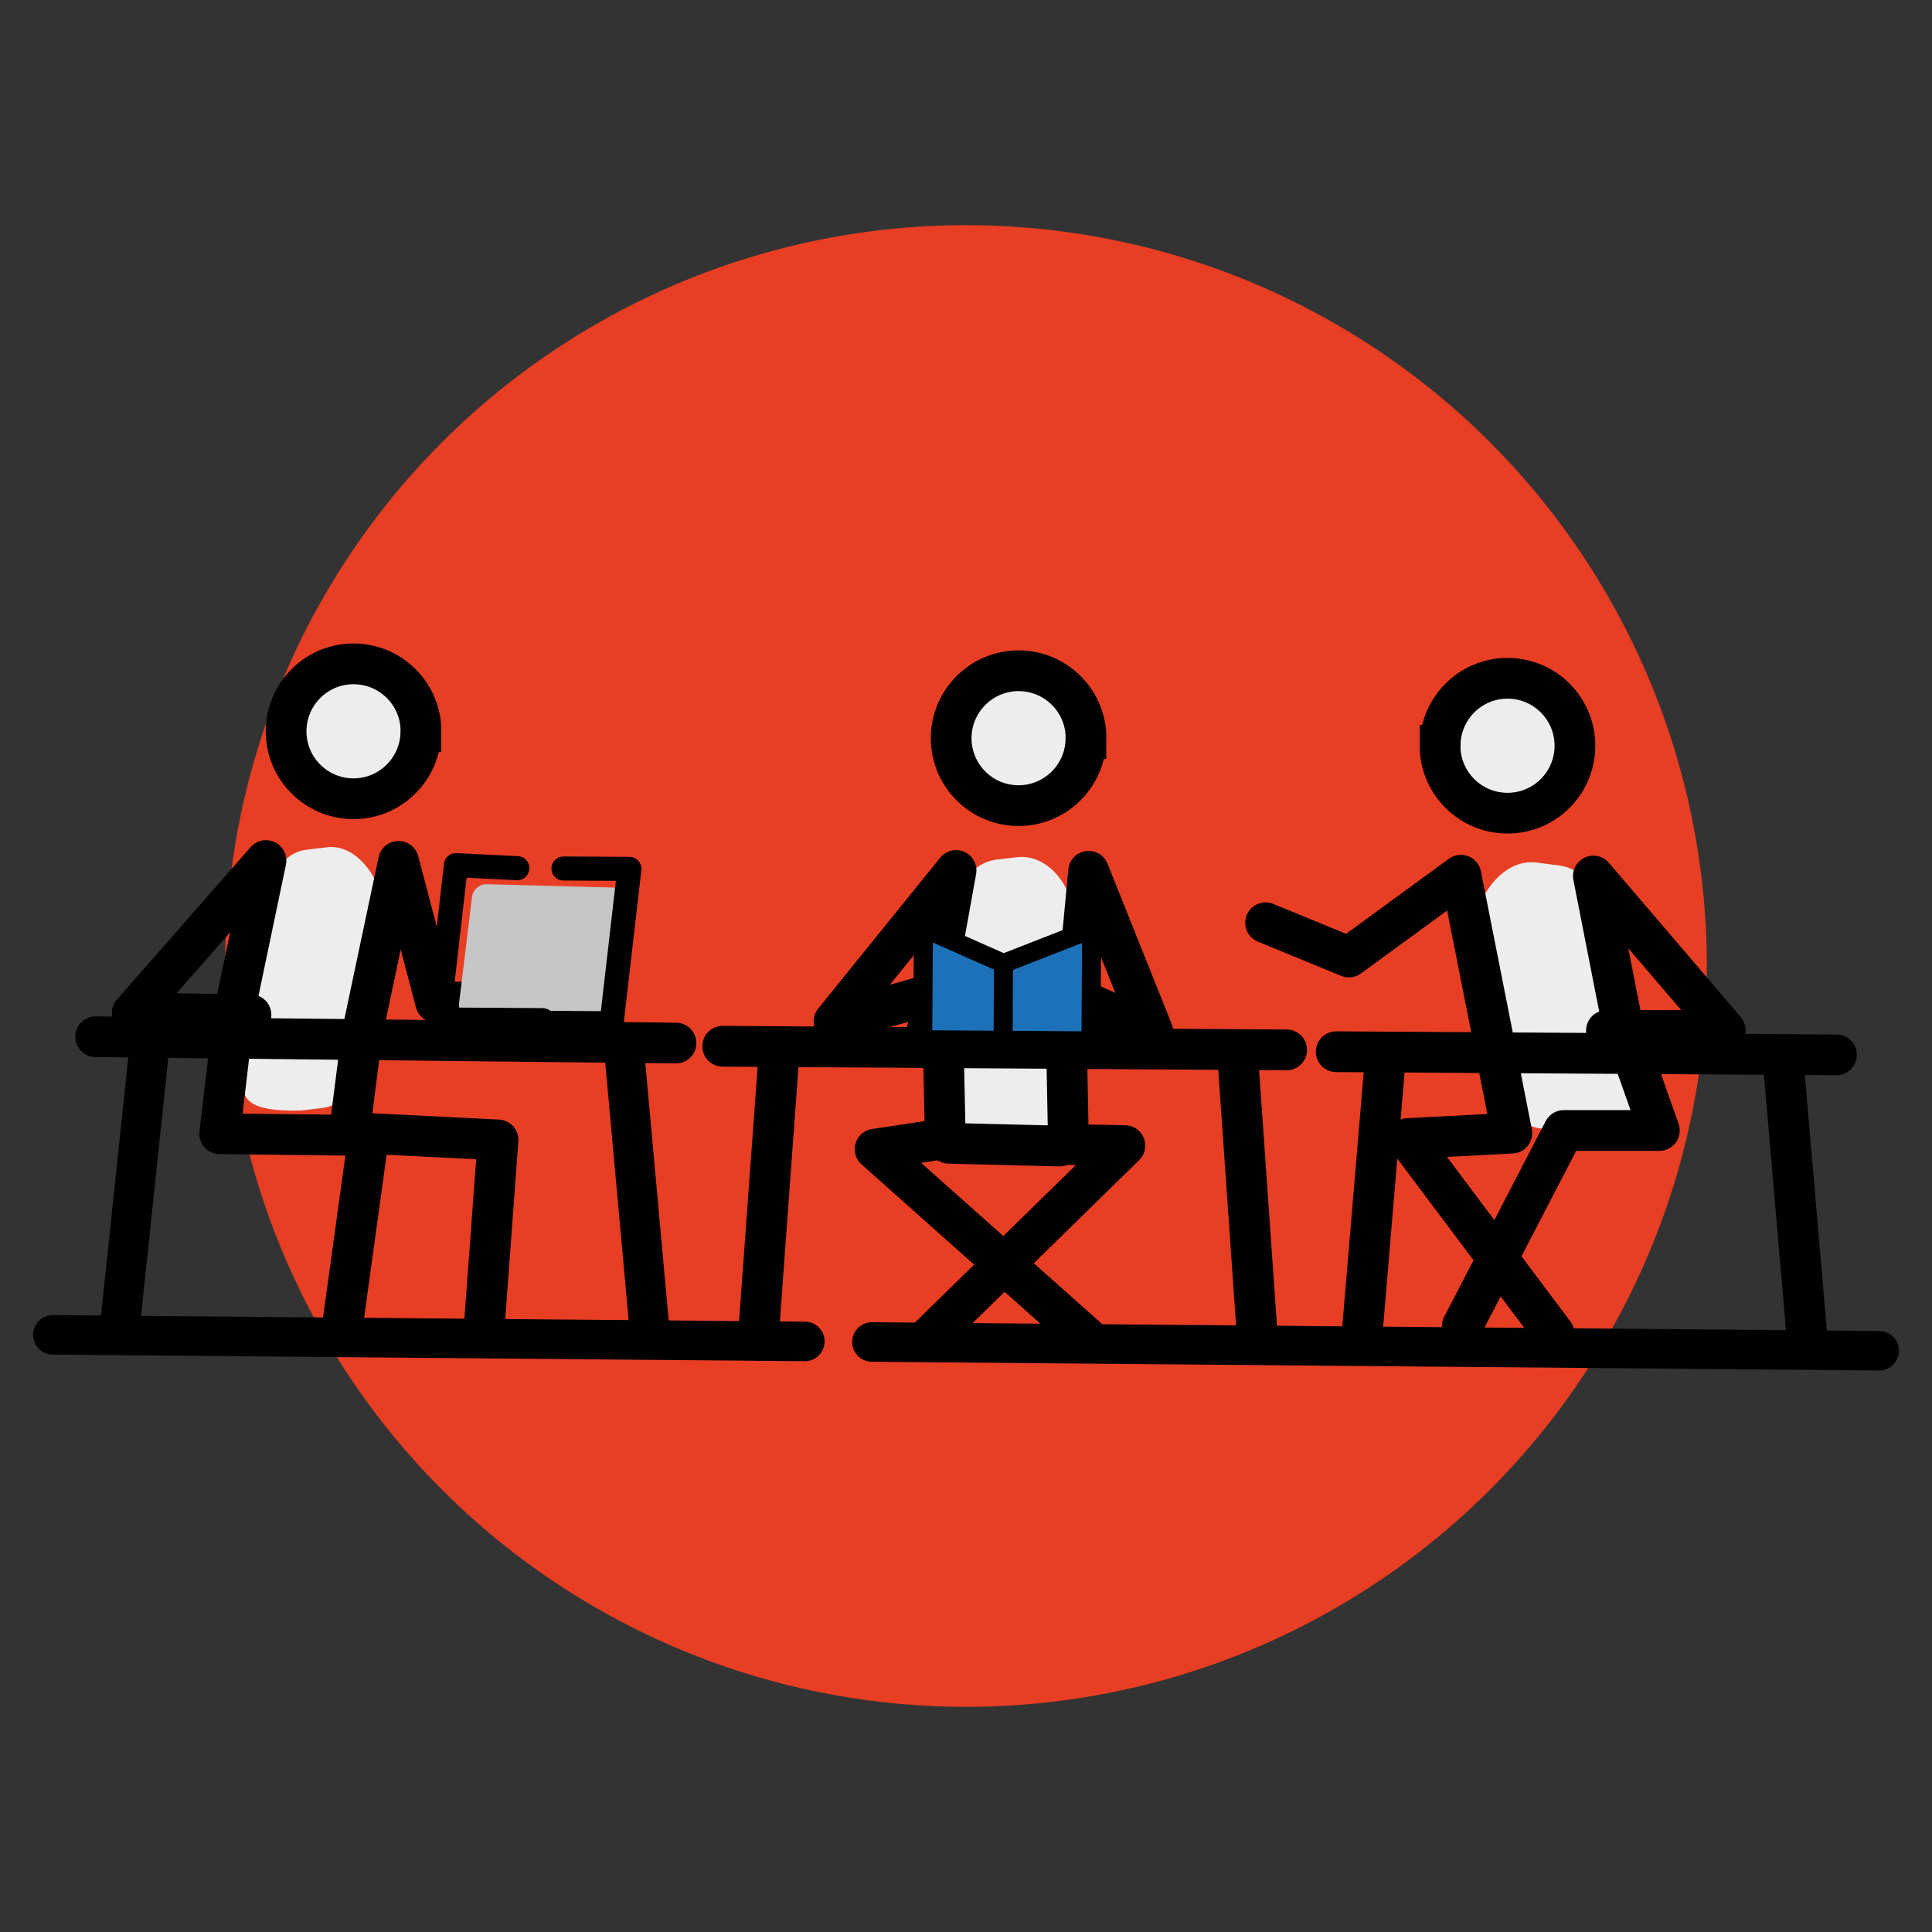 <?xml version="1.0" encoding="UTF-8"?>
<svg xmlns="http://www.w3.org/2000/svg" id="Ebene_1" data-name="Ebene 1" viewBox="0 0 240.94 240.94">
  <rect x="0" y="0" width="240.94" height="240.94" fill="#333333" stroke="none"/>
  <defs>
    <style>
      .cls-1 {
        stroke-width: 4.93px;
      }

      .cls-1, .cls-2, .cls-3, .cls-4, .cls-5, .cls-6 {
        fill: none;
        stroke: #010101;
        stroke-linecap: round;
      }

      .cls-1, .cls-2, .cls-4, .cls-5, .cls-6 {
        stroke-linejoin: round;
      }

      .cls-7 {
        fill: #1d71b8;
      }

      .cls-7, .cls-8, .cls-9, .cls-10 {
        stroke-width: 0px;
      }

      .cls-8 {
        fill: #e73e24;
      }

      .cls-2 {
        stroke-width: 3px;
      }

      .cls-3 {
        stroke-miterlimit: 10;
      }

      .cls-3, .cls-4 {
        stroke-width: 5.08px;
      }

      .cls-9 {
        fill: #c6c6c6;
      }

      .cls-5 {
        stroke-width: 4.97px;
      }

      .cls-10 {
        fill: #ededed;
      }

      .cls-6 {
        stroke-width: 2.37px;
      }
    </style>
  </defs>
  <circle class="cls-8" cx="120.47" cy="120.47" r="92.39"></circle>
  <g>
    <path class="cls-10" d="M179.2,93.36c-.03,4.87,3.89,8.85,8.77,8.88,4.87.03,8.84-3.89,8.87-8.77.03-4.87-3.89-8.85-8.76-8.88s-8.85,3.89-8.88,8.77"></path>
    <path class="cls-10" d="M192.14,140.74s7.9.34,9.82-.35c1.71-.62,2.53-1.34,2.85-3.76l-4.84-18.52c.67-5.13-1.78-9.69-5.48-10.17l-2.85-.37c-3.7-.49-7.25,3.28-7.92,8.41l2.95,14.59c-.67,5.13,1.78,9.69,5.48,10.17"></path>
    <path class="cls-3" d="M179.59,92.95c-.03,4.64,3.71,8.43,8.36,8.46s8.43-3.71,8.46-8.36c.03-4.64-3.71-8.43-8.35-8.46-4.65-.03-8.43,3.71-8.46,8.36Z"></path>
    <polyline class="cls-4" points="200.34 128.52 215.15 128.48 198.71 109.25 203.01 131.17"></polyline>
    <polyline class="cls-4" points="157.83 115.08 168.22 119.35 182.19 109.15 186.49 130.87"></polyline>
    <line class="cls-4" x1="229.03" y1="131.55" x2="166.64" y2="131.16"></line>
    <polyline class="cls-4" points="202.26 127.78 206.94 140.98 195.02 140.98 182.36 165.39"></polyline>
    <polyline class="cls-4" points="186.49 130.87 188.54 141.31 175.56 141.99 193.81 166.33"></polyline>
    <line class="cls-4" x1="222.36" y1="132.1" x2="225.47" y2="168.13"></line>
    <line class="cls-4" x1="172.78" y1="131.79" x2="169.75" y2="167.72"></line>
    <path class="cls-10" d="M136.55,92.07c-.03,4.87-4.01,8.8-8.88,8.77-4.87-.03-8.79-4.01-8.76-8.88.03-4.87,4-8.8,8.87-8.77,4.87.03,8.8,4.01,8.77,8.88"></path>
    <path class="cls-10" d="M131.77,141.41l-12.01,1.96c-3.97-3.88-3.17-10.16-3.7-14.63l2.96-12.7c-.53-4.48,1.81-8.43,5.22-8.83l2.62-.31c3.41-.4,6.61,2.89,7.14,7.37l-2.96,12.7c.53,4.48,3.92,9.28.51,9.68"></path>
    <path class="cls-3" d="M135.43,92.11c-.03,4.64-3.82,8.39-8.46,8.36s-8.38-3.82-8.35-8.46c.03-4.64,3.82-8.39,8.46-8.36,4.65.03,8.39,3.82,8.36,8.46Z"></path>
    <polyline class="cls-4" points="114.96 124.33 104.01 127.38 119.23 108.56 115.29 130.42"></polyline>
    <polyline class="cls-4" points="135.7 125.1 143.76 128.64 135.76 108.66 133.72 130.35"></polyline>
    <line class="cls-4" x1="160.46" y1="130.93" x2="90.13" y2="130.48"></line>
    <polyline class="cls-4" points="117.61 129.19 117.89 141.99 109.13 143.31 135.55 166.84"></polyline>
    <polyline class="cls-4" points="133.02 131.12 133.25 142.73 140.28 142.87 116.04 166.59"></polyline>
    <line class="cls-4" x1="132.14" y1="142.92" x2="118.34" y2="142.58"></line>
    <g>
      <polyline class="cls-7" points="115.08 128.48 115.16 115.72 125.15 120.15 136.14 115.85 136.06 128.62"></polyline>
      <polyline class="cls-6" points="115.08 128.48 115.16 115.72 125.15 120.15 136.14 115.85 136.06 128.62"></polyline>
      <line class="cls-6" x1="125.15" y1="120.15" x2="125.1" y2="128.55"></line>
    </g>
    <line class="cls-4" x1="154.34" y1="131.48" x2="156.85" y2="167.46"></line>
    <line class="cls-4" x1="97.17" y1="131.12" x2="94.54" y2="167.15"></line>
    <path class="cls-10" d="M54.58,92.06c-.03,4.87-4.01,8.8-8.88,8.77s-8.79-4.01-8.76-8.88c.03-4.87,4-8.8,8.87-8.77,4.87.03,8.8,4.01,8.77,8.88"></path>
    <path class="cls-10" d="M40.19,138.18l-2.62.31c-9.96.25-6.66-3.36-7.26-8.4l2.78-14.25c-.6-5.05,1.69-9.46,5.1-9.87l2.62-.31c3.41-.4,6.66,3.36,7.26,8.4l-2.78,14.25c.6,5.05-1.68,9.46-5.1,9.87"></path>
    <path class="cls-3" d="M52.49,91.25c-.03,4.64-3.82,8.39-8.46,8.36-4.64-.03-8.38-3.82-8.35-8.46.03-4.64,3.82-8.39,8.46-8.36,4.65.03,8.39,3.82,8.36,8.46Z"></path>
    <polyline class="cls-4" points="31.3 126.56 16.49 126.33 33.17 107.32 28.6 129.18"></polyline>
    <polyline class="cls-4" points="64.88 124.89 54.33 124.99 49.7 107.42 45.12 129.09"></polyline>
    <line class="cls-4" x1="84.3" y1="130.08" x2="11.93" y2="129.29"></line>
    <polyline class="cls-4" points="29.08 127.17 27.4 141.39 45.98 141.61 42.83 164.45"></polyline>
    <polyline class="cls-4" points="45.12 129.09 43.57 141.24 62.11 142.16 60.37 165.71"></polyline>
    <line class="cls-5" x1="77.8" y1="130.6" x2="81.11" y2="167.02"></line>
    <line class="cls-5" x1="18.7" y1="129.92" x2="14.86" y2="166.3"></line>
    <path class="cls-9" d="M75.41,127.6l-16.35-.43c-1.1,0-1.94-.97-1.81-2.06l1.61-13.23c.11-.93.9-1.62,1.83-1.61l16.35.43c1.1,0,1.94.97,1.81,2.06l-1.61,13.23c-.11.92-.9,1.62-1.83,1.61"></path>
    <polyline class="cls-2" points="70.27 108.31 78.49 108.36 76.27 127.61 67.7 127.55"></polyline>
    <polyline class="cls-2" points="67.68 127.22 54.65 127.14 56.86 107.89 64.52 108.27"></polyline>
    <line class="cls-1" x1="108.74" y1="167.36" x2="234.35" y2="168.45"></line>
    <line class="cls-1" x1="6.59" y1="166.47" x2="100.37" y2="167.29"></line>
  </g>
</svg>

